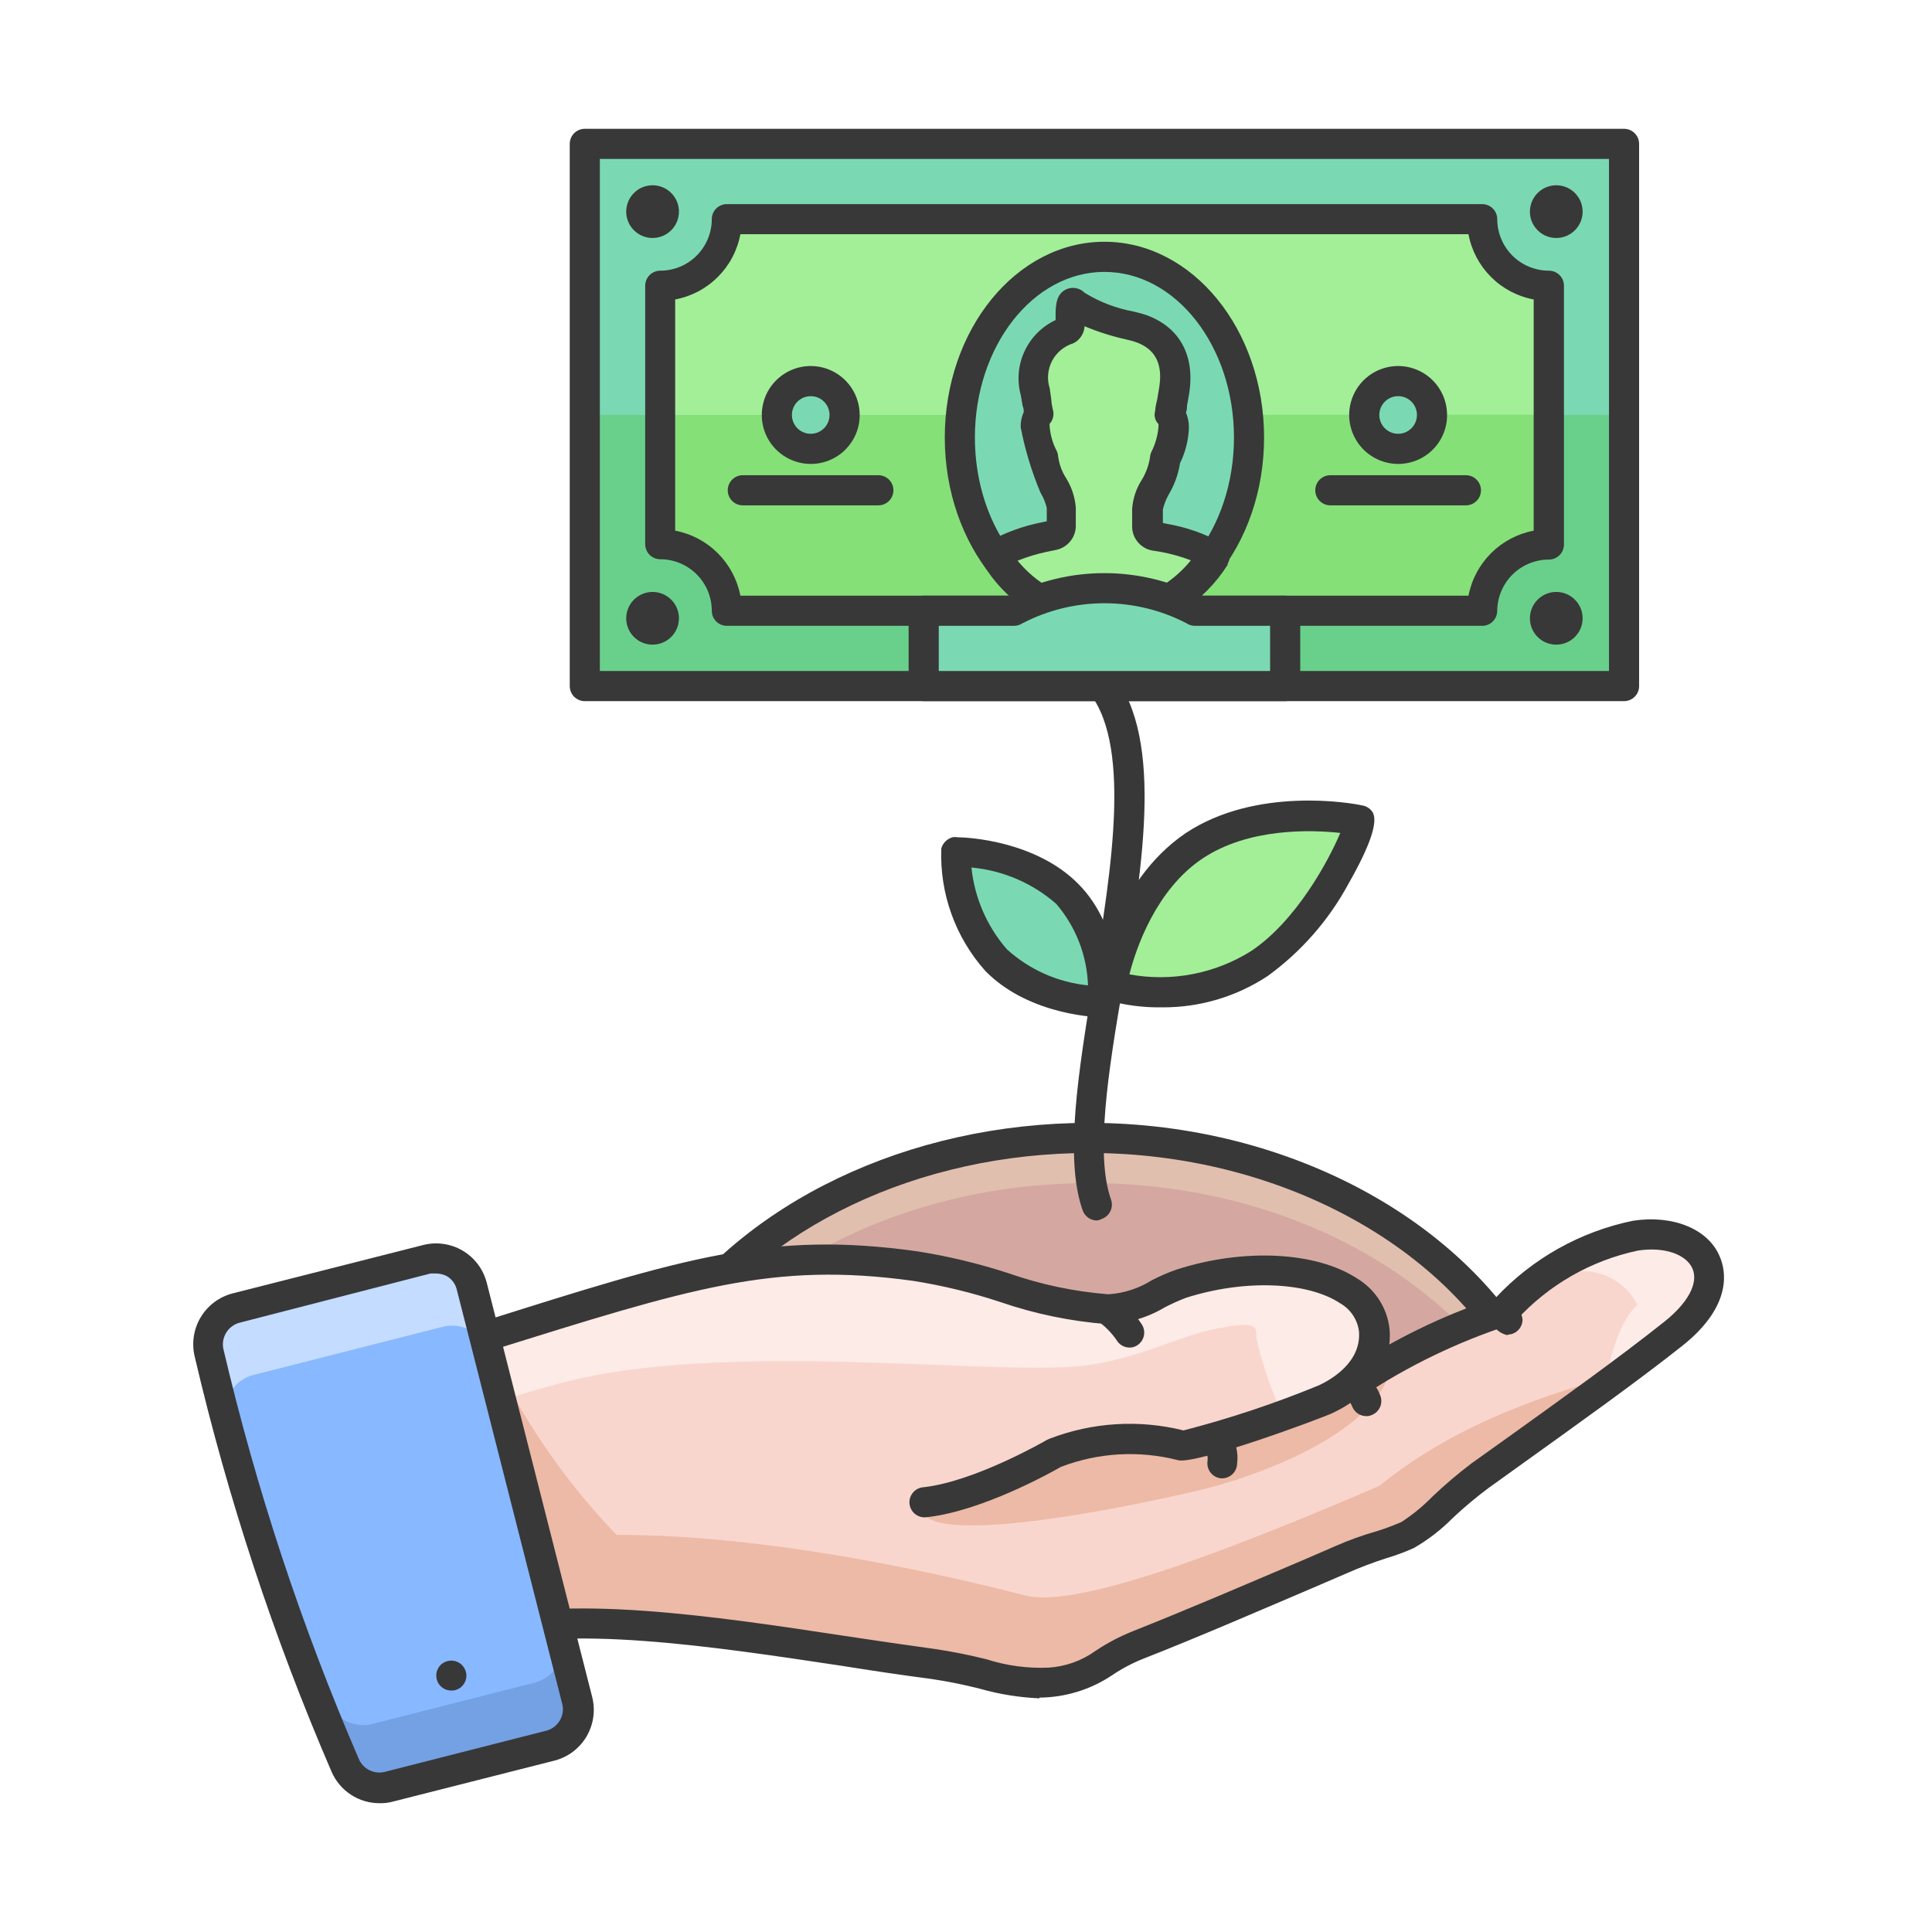<?xml version="1.0" encoding="UTF-8"?>
<svg xmlns="http://www.w3.org/2000/svg" width="60" height="60" viewBox="0 0 60 60" fill="none">
  <rect width="60" height="60" fill="white"></rect>
  <g clip-path="url(#clip0_1518_2361)">
    <path d="M33.831 43.759C25.692 43.759 19.719 43.179 20.818 41.542C23.307 37.851 28.195 35.339 33.831 35.339C40.146 35.339 45.502 38.478 47.63 42.889C48.224 44.175 41.965 43.759 33.831 43.759Z" fill="#D4A8A1"></path>
    <path opacity="0.3" d="M21.132 42.51C23.695 39.081 28.419 36.743 33.831 36.743C39.734 36.743 44.823 39.498 47.162 43.478C47.56 43.338 47.719 43.146 47.597 42.889C45.502 38.478 40.146 35.339 33.831 35.339C28.218 35.339 23.297 37.851 20.818 41.542C20.566 41.921 20.701 42.239 21.132 42.51Z" fill="#FFF3CF"></path>
    <path d="M42.255 44.292C41.236 44.292 40.057 44.292 38.705 44.264C37.194 44.227 35.557 44.227 33.831 44.227C21.328 44.227 20.608 42.88 20.337 42.356C20.248 42.184 20.209 41.99 20.226 41.797C20.242 41.604 20.313 41.42 20.43 41.266C23.087 37.327 28.218 34.872 33.831 34.872C40.09 34.872 45.796 38.01 48.032 42.688C48.095 42.808 48.125 42.943 48.119 43.078C48.114 43.214 48.072 43.345 47.999 43.46C47.564 44.138 45.918 44.292 42.255 44.292ZM33.836 35.807C28.532 35.807 23.695 38.104 21.207 41.804C21.163 41.869 21.149 41.911 21.165 41.93C21.291 42.154 22.47 43.291 33.836 43.291C35.562 43.291 37.208 43.291 38.719 43.329C42.503 43.371 46.404 43.417 47.139 42.996C45.025 38.693 39.678 35.807 33.831 35.807H33.836Z" fill="#383838"></path>
    <path d="M34.065 37.903C33.969 37.903 33.875 37.873 33.797 37.818C33.718 37.763 33.658 37.684 33.625 37.594C33.05 35.98 33.49 33.295 33.953 30.451C34.528 26.953 35.178 22.967 33.719 21.386C33.67 21.345 33.63 21.293 33.601 21.236C33.573 21.178 33.556 21.115 33.553 21.05C33.551 20.986 33.561 20.922 33.584 20.861C33.607 20.801 33.642 20.747 33.688 20.701C33.733 20.655 33.787 20.619 33.847 20.595C33.907 20.571 33.971 20.559 34.035 20.561C34.1 20.564 34.163 20.579 34.221 20.607C34.28 20.634 34.331 20.674 34.374 20.722L34.411 20.76C36.175 22.687 35.515 26.714 34.879 30.582C34.411 33.3 34.009 35.868 34.505 37.257C34.545 37.373 34.539 37.501 34.486 37.612C34.434 37.723 34.34 37.809 34.224 37.851C34.175 37.88 34.121 37.897 34.065 37.903Z" fill="#383838"></path>
    <path d="M30.95 29.806C29.687 28.515 29.631 26.354 29.715 26.438C29.715 26.438 31.89 26.438 33.148 27.743C34.407 29.048 34.266 31.13 34.266 31.13C34.266 31.13 32.194 31.097 30.95 29.806Z" fill="#7AD9B3"></path>
    <path d="M34.266 31.597C34.173 31.597 31.979 31.565 30.599 30.152C29.668 29.108 29.178 27.743 29.233 26.345C29.257 26.263 29.302 26.189 29.362 26.129C29.423 26.069 29.497 26.026 29.579 26.003C29.634 25.993 29.689 25.993 29.743 26.003C30.07 26.003 32.171 26.12 33.485 27.448C34.888 28.852 34.753 31.083 34.748 31.191C34.733 31.306 34.675 31.412 34.586 31.487C34.497 31.563 34.383 31.602 34.266 31.597ZM30.169 26.943C30.266 27.881 30.65 28.766 31.268 29.479C31.966 30.114 32.85 30.508 33.789 30.601C33.757 29.67 33.409 28.777 32.802 28.07C32.069 27.429 31.153 27.034 30.183 26.943H30.169Z" fill="#383838"></path>
    <path d="M39.112 29.946C41.24 28.543 42.363 25.404 42.223 25.498C42.223 25.498 39.21 24.871 37.078 26.288C34.944 27.706 34.533 30.62 34.533 30.62C35.302 30.821 36.104 30.865 36.891 30.749C37.678 30.634 38.433 30.36 39.112 29.946Z" fill="#A2EF98"></path>
    <path d="M36.081 31.284C35.509 31.293 34.939 31.219 34.388 31.064C34.28 31.033 34.187 30.963 34.126 30.869C34.065 30.774 34.04 30.661 34.056 30.55C34.056 30.423 34.552 27.411 36.825 25.872C39.009 24.422 41.97 24.937 42.293 25.011C42.359 25.02 42.422 25.042 42.478 25.077C42.535 25.111 42.583 25.158 42.62 25.213C42.812 25.498 42.559 26.251 41.877 27.448C41.266 28.578 40.409 29.557 39.369 30.311C38.395 30.955 37.25 31.294 36.081 31.284ZM35.075 30.26C36.38 30.5 37.726 30.243 38.85 29.539C40.254 28.604 41.259 26.733 41.624 25.867C40.717 25.769 38.78 25.704 37.344 26.663C35.908 27.622 35.281 29.441 35.075 30.26Z" fill="#383838"></path>
    <path d="M50.437 4.468H18.162V21.307H50.437V4.468Z" fill="#7AD9B3"></path>
    <path opacity="0.3" d="M50.437 12.887H18.162V21.307H50.437V12.887Z" fill="#42BA2C"></path>
    <path d="M48.098 16.91C47.549 16.91 47.023 17.128 46.634 17.515C46.246 17.903 46.027 18.429 46.026 18.977H22.573C22.573 18.429 22.355 17.903 21.967 17.515C21.579 17.128 21.053 16.91 20.505 16.91V8.874C21.053 8.874 21.579 8.656 21.967 8.268C22.355 7.881 22.573 7.355 22.573 6.807H46.03C46.03 7.078 46.084 7.348 46.188 7.599C46.292 7.85 46.445 8.078 46.637 8.27C46.83 8.462 47.058 8.614 47.31 8.718C47.561 8.822 47.831 8.875 48.102 8.874L48.098 16.91Z" fill="#A2EF98"></path>
    <path d="M50.436 21.775H18.162C18.038 21.775 17.919 21.725 17.831 21.638C17.743 21.55 17.694 21.431 17.694 21.307V4.468C17.694 4.344 17.743 4.225 17.831 4.137C17.919 4.049 18.038 4 18.162 4H50.436C50.56 4 50.679 4.049 50.767 4.137C50.855 4.225 50.904 4.344 50.904 4.468V21.307C50.904 21.431 50.855 21.55 50.767 21.638C50.679 21.725 50.56 21.775 50.436 21.775ZM18.629 20.839H49.969V4.936H18.629V20.839Z" fill="#383838"></path>
    <path opacity="0.3" d="M20.266 12.887V17.097C20.823 17.097 21.357 17.317 21.752 17.71C22.146 18.103 22.369 18.636 22.371 19.193H46.227C46.226 18.917 46.28 18.644 46.385 18.389C46.49 18.134 46.644 17.902 46.839 17.706C47.033 17.511 47.264 17.355 47.519 17.249C47.773 17.143 48.046 17.088 48.322 17.088V12.878L20.266 12.887Z" fill="#42BA2C"></path>
    <path d="M46.026 19.436H22.572C22.448 19.436 22.329 19.387 22.242 19.299C22.154 19.211 22.105 19.092 22.105 18.968C22.105 18.544 21.936 18.137 21.636 17.837C21.336 17.537 20.929 17.368 20.505 17.368C20.381 17.368 20.262 17.319 20.174 17.231C20.087 17.144 20.037 17.025 20.037 16.901V8.874C20.037 8.75 20.087 8.631 20.174 8.543C20.262 8.456 20.381 8.406 20.505 8.406C20.929 8.406 21.336 8.238 21.636 7.938C21.936 7.638 22.105 7.231 22.105 6.807C22.105 6.682 22.154 6.563 22.242 6.476C22.329 6.388 22.448 6.339 22.572 6.339H46.03C46.154 6.339 46.273 6.388 46.361 6.476C46.449 6.563 46.498 6.682 46.498 6.807C46.499 7.231 46.669 7.638 46.969 7.938C47.27 8.238 47.678 8.406 48.102 8.406C48.226 8.406 48.345 8.456 48.433 8.543C48.521 8.631 48.57 8.75 48.57 8.874V16.91C48.57 17.034 48.521 17.153 48.433 17.241C48.345 17.328 48.226 17.378 48.102 17.378C47.678 17.378 47.27 17.546 46.969 17.846C46.669 18.146 46.499 18.553 46.498 18.977C46.495 19.101 46.444 19.218 46.356 19.304C46.268 19.39 46.149 19.437 46.026 19.436ZM22.993 18.5H45.605C45.701 18 45.946 17.539 46.307 17.179C46.668 16.819 47.129 16.575 47.63 16.48V9.3C47.127 9.206 46.665 8.962 46.304 8.6C45.942 8.239 45.699 7.777 45.605 7.274H22.993C22.899 7.777 22.656 8.239 22.294 8.6C21.933 8.962 21.471 9.206 20.968 9.3V16.48C21.469 16.575 21.93 16.819 22.291 17.179C22.652 17.539 22.897 18 22.993 18.5Z" fill="#383838"></path>
    <path d="M34.299 19.202C36.779 19.202 38.789 16.689 38.789 13.589C38.789 10.489 36.779 7.976 34.299 7.976C31.819 7.976 29.809 10.489 29.809 13.589C29.809 16.689 31.819 19.202 34.299 19.202Z" fill="#7AD9B3"></path>
    <path d="M34.299 19.67C31.563 19.67 29.341 16.943 29.341 13.589C29.341 10.235 31.563 7.508 34.299 7.508C37.035 7.508 39.257 10.235 39.257 13.589C39.257 16.943 37.031 19.67 34.299 19.67ZM34.299 8.444C32.082 8.444 30.276 10.754 30.276 13.589C30.276 16.424 32.082 18.734 34.299 18.734C36.516 18.734 38.322 16.428 38.322 13.589C38.322 10.75 36.516 8.444 34.299 8.444Z" fill="#383838"></path>
    <path d="M25.178 13.94C25.759 13.94 26.23 13.469 26.23 12.887C26.23 12.306 25.759 11.835 25.178 11.835C24.597 11.835 24.125 12.306 24.125 12.887C24.125 13.469 24.597 13.94 25.178 13.94Z" fill="#7AD9B3"></path>
    <path d="M25.178 14.408C24.877 14.408 24.583 14.318 24.333 14.151C24.083 13.984 23.888 13.747 23.773 13.469C23.658 13.191 23.628 12.886 23.687 12.591C23.745 12.296 23.89 12.025 24.103 11.812C24.316 11.6 24.586 11.455 24.881 11.396C25.176 11.338 25.482 11.368 25.76 11.483C26.037 11.598 26.275 11.793 26.442 12.043C26.609 12.293 26.698 12.587 26.698 12.887C26.699 13.087 26.66 13.285 26.584 13.47C26.507 13.655 26.395 13.822 26.254 13.964C26.113 14.105 25.945 14.217 25.76 14.293C25.576 14.369 25.378 14.408 25.178 14.408ZM25.178 12.303C25.062 12.303 24.949 12.337 24.853 12.401C24.757 12.465 24.682 12.557 24.638 12.664C24.593 12.77 24.582 12.888 24.604 13.001C24.627 13.115 24.683 13.219 24.764 13.301C24.846 13.383 24.95 13.438 25.064 13.461C25.177 13.483 25.295 13.472 25.402 13.428C25.508 13.383 25.6 13.308 25.664 13.212C25.728 13.116 25.762 13.003 25.762 12.887C25.762 12.732 25.701 12.584 25.591 12.474C25.482 12.364 25.333 12.303 25.178 12.303Z" fill="#383838"></path>
    <path d="M20.267 6.923C20.46 6.923 20.617 6.766 20.617 6.573C20.617 6.379 20.46 6.222 20.267 6.222C20.073 6.222 19.916 6.379 19.916 6.573C19.916 6.766 20.073 6.923 20.267 6.923Z" fill="#383838"></path>
    <path d="M20.266 7.391C20.105 7.391 19.946 7.343 19.812 7.253C19.677 7.163 19.572 7.035 19.51 6.886C19.448 6.736 19.432 6.572 19.464 6.413C19.495 6.254 19.573 6.108 19.688 5.994C19.802 5.879 19.948 5.801 20.107 5.77C20.265 5.738 20.43 5.754 20.58 5.816C20.729 5.878 20.857 5.983 20.947 6.118C21.037 6.252 21.085 6.411 21.085 6.573C21.085 6.79 20.999 6.998 20.845 7.151C20.692 7.305 20.483 7.391 20.266 7.391ZM20.266 6.456C20.235 6.456 20.206 6.468 20.184 6.49C20.162 6.512 20.149 6.542 20.149 6.573C20.149 6.704 20.383 6.704 20.383 6.573C20.383 6.542 20.371 6.512 20.349 6.49C20.327 6.468 20.297 6.456 20.266 6.456Z" fill="#383838"></path>
    <path d="M20.267 19.553C20.46 19.553 20.617 19.396 20.617 19.202C20.617 19.008 20.46 18.851 20.267 18.851C20.073 18.851 19.916 19.008 19.916 19.202C19.916 19.396 20.073 19.553 20.267 19.553Z" fill="#383838"></path>
    <path d="M20.266 20.02C20.105 20.02 19.946 19.973 19.812 19.883C19.677 19.793 19.572 19.665 19.51 19.515C19.448 19.366 19.432 19.201 19.464 19.042C19.495 18.884 19.573 18.738 19.688 18.623C19.802 18.509 19.948 18.431 20.107 18.399C20.265 18.367 20.43 18.384 20.58 18.446C20.729 18.508 20.857 18.613 20.947 18.747C21.037 18.882 21.085 19.04 21.085 19.202C21.085 19.419 20.999 19.627 20.845 19.781C20.692 19.934 20.483 20.02 20.266 20.02ZM20.266 19.085C20.235 19.085 20.206 19.097 20.184 19.119C20.162 19.141 20.149 19.171 20.149 19.202C20.149 19.333 20.383 19.333 20.383 19.202C20.383 19.171 20.371 19.141 20.349 19.119C20.327 19.097 20.297 19.085 20.266 19.085Z" fill="#383838"></path>
    <path d="M48.332 6.923C48.525 6.923 48.682 6.766 48.682 6.573C48.682 6.379 48.525 6.222 48.332 6.222C48.138 6.222 47.981 6.379 47.981 6.573C47.981 6.766 48.138 6.923 48.332 6.923Z" fill="#383838"></path>
    <path d="M48.332 7.391C48.17 7.391 48.011 7.343 47.877 7.253C47.742 7.163 47.637 7.035 47.575 6.886C47.513 6.736 47.497 6.572 47.529 6.413C47.56 6.254 47.638 6.108 47.753 5.994C47.867 5.879 48.013 5.801 48.172 5.77C48.331 5.738 48.495 5.754 48.645 5.816C48.794 5.878 48.922 5.983 49.012 6.118C49.102 6.252 49.15 6.411 49.15 6.573C49.15 6.79 49.064 6.998 48.91 7.151C48.757 7.305 48.549 7.391 48.332 7.391ZM48.332 6.456C48.301 6.456 48.271 6.468 48.249 6.49C48.227 6.512 48.215 6.542 48.215 6.573C48.215 6.704 48.449 6.704 48.449 6.573C48.449 6.542 48.436 6.512 48.414 6.49C48.392 6.468 48.363 6.456 48.332 6.456Z" fill="#383838"></path>
    <path d="M48.332 19.553C48.525 19.553 48.682 19.396 48.682 19.202C48.682 19.008 48.525 18.851 48.332 18.851C48.138 18.851 47.981 19.008 47.981 19.202C47.981 19.396 48.138 19.553 48.332 19.553Z" fill="#383838"></path>
    <path d="M48.332 20.02C48.17 20.02 48.011 19.973 47.877 19.883C47.742 19.793 47.637 19.665 47.575 19.515C47.513 19.366 47.497 19.201 47.529 19.042C47.56 18.884 47.638 18.738 47.753 18.623C47.867 18.509 48.013 18.431 48.172 18.399C48.331 18.367 48.495 18.384 48.645 18.446C48.794 18.508 48.922 18.613 49.012 18.747C49.102 18.882 49.15 19.04 49.15 19.202C49.15 19.419 49.064 19.627 48.91 19.781C48.757 19.934 48.549 20.02 48.332 20.02ZM48.332 19.085C48.301 19.085 48.271 19.097 48.249 19.119C48.227 19.141 48.215 19.171 48.215 19.202C48.215 19.333 48.449 19.333 48.449 19.202C48.449 19.171 48.436 19.141 48.414 19.119C48.392 19.097 48.363 19.085 48.332 19.085Z" fill="#383838"></path>
    <path d="M36.137 16.681L35.885 16.629C35.811 16.618 35.744 16.58 35.696 16.522C35.649 16.464 35.624 16.391 35.627 16.316V15.783C35.627 15.357 36.142 14.847 36.17 14.244C36.326 13.938 36.417 13.604 36.437 13.261C36.443 13.194 36.435 13.126 36.414 13.062C36.394 12.998 36.36 12.938 36.315 12.887C36.357 12.663 36.395 12.419 36.437 12.186C36.614 11.208 36.273 10.506 35.417 10.202C35.103 10.09 33.822 9.866 33.345 9.403C33.172 9.239 33.289 10.184 33.13 10.254C32.745 10.383 32.426 10.658 32.24 11.018C32.054 11.379 32.016 11.797 32.133 12.186C32.175 12.429 32.213 12.653 32.255 12.887C32.21 12.938 32.176 12.998 32.155 13.062C32.135 13.126 32.127 13.194 32.133 13.261C32.153 13.604 32.244 13.938 32.4 14.244C32.428 14.842 32.943 15.324 32.943 15.783V16.316C32.946 16.391 32.921 16.464 32.874 16.522C32.826 16.58 32.759 16.618 32.685 16.629L32.405 16.685C31.868 16.789 31.352 16.979 30.875 17.247C31.201 17.758 31.631 18.194 32.137 18.527C32.644 18.86 33.214 19.082 33.813 19.178C33.962 19.178 34.117 19.207 34.28 19.207H34.322C34.468 19.207 34.613 19.197 34.757 19.178C35.358 19.082 35.932 18.858 36.44 18.523C36.948 18.187 37.379 17.747 37.704 17.233C37.216 16.963 36.687 16.777 36.137 16.681Z" fill="#A2EF98"></path>
    <path d="M34.266 19.67C33.509 19.659 32.768 19.453 32.113 19.074C31.458 18.695 30.911 18.155 30.524 17.504C30.488 17.451 30.463 17.39 30.451 17.327C30.439 17.264 30.441 17.199 30.455 17.136C30.47 17.073 30.497 17.014 30.535 16.962C30.574 16.91 30.623 16.867 30.679 16.835C31.2 16.545 31.763 16.338 32.349 16.222L32.508 16.19V15.773C32.469 15.608 32.405 15.45 32.316 15.306C32.039 14.649 31.832 13.966 31.698 13.266C31.694 13.105 31.726 12.945 31.792 12.798C31.797 12.733 31.786 12.667 31.759 12.607L31.703 12.279C31.578 11.825 31.618 11.34 31.816 10.912C32.014 10.484 32.356 10.14 32.783 9.94V9.767C32.783 9.44 32.816 9.103 33.144 8.972C33.236 8.938 33.337 8.931 33.433 8.953C33.529 8.974 33.617 9.023 33.686 9.094C34.15 9.379 34.662 9.575 35.197 9.674C35.37 9.716 35.511 9.753 35.59 9.781C36.652 10.16 37.138 11.072 36.918 12.293L36.862 12.611C36.867 12.68 36.856 12.749 36.83 12.812C36.893 12.96 36.925 13.12 36.923 13.28C36.91 13.664 36.816 14.04 36.647 14.384C36.593 14.728 36.474 15.058 36.296 15.357C36.213 15.503 36.152 15.661 36.114 15.825V16.241L36.245 16.269C36.842 16.371 37.418 16.573 37.947 16.868C38.001 16.898 38.049 16.939 38.087 16.987C38.125 17.036 38.154 17.092 38.17 17.151C38.187 17.211 38.191 17.273 38.183 17.334C38.176 17.396 38.156 17.455 38.125 17.509V17.541C37.764 18.112 37.285 18.598 36.721 18.968C36.156 19.337 35.518 19.581 34.851 19.684C34.687 19.684 34.523 19.712 34.383 19.716L34.266 19.67ZM31.6 17.41C32.173 18.111 32.987 18.573 33.883 18.706C34.016 18.725 34.15 18.734 34.285 18.734C34.424 18.734 34.563 18.725 34.701 18.706C35.599 18.572 36.413 18.106 36.984 17.401C36.681 17.286 36.367 17.198 36.048 17.139L35.782 17.097C35.6 17.063 35.436 16.964 35.322 16.819C35.207 16.674 35.15 16.491 35.16 16.307V15.797C35.184 15.479 35.286 15.172 35.459 14.903C35.587 14.693 35.673 14.459 35.712 14.216C35.716 14.153 35.732 14.091 35.758 14.033C35.881 13.791 35.955 13.527 35.978 13.257V13.168C35.927 13.119 35.891 13.057 35.872 12.989C35.853 12.92 35.852 12.848 35.871 12.78C35.882 12.656 35.904 12.534 35.936 12.415L35.992 12.083C36.128 11.32 35.894 10.843 35.272 10.623C35.169 10.589 35.066 10.561 34.963 10.539C34.525 10.441 34.096 10.305 33.682 10.132C33.676 10.243 33.641 10.35 33.58 10.443C33.519 10.536 33.435 10.611 33.335 10.661C33.194 10.703 33.063 10.774 32.949 10.868C32.836 10.962 32.742 11.077 32.673 11.208C32.605 11.339 32.563 11.482 32.551 11.629C32.538 11.776 32.556 11.924 32.601 12.064L32.648 12.405C32.656 12.527 32.677 12.648 32.709 12.766C32.722 12.836 32.718 12.909 32.699 12.977C32.679 13.046 32.644 13.11 32.596 13.163V13.224C32.615 13.495 32.69 13.76 32.816 14.001C32.843 14.058 32.858 14.12 32.863 14.183C32.896 14.425 32.982 14.656 33.116 14.861C33.284 15.134 33.385 15.444 33.41 15.764V16.274C33.422 16.463 33.364 16.651 33.247 16.8C33.129 16.949 32.961 17.05 32.774 17.083L32.498 17.139C32.195 17.204 31.897 17.295 31.609 17.41H31.6Z" fill="#383838"></path>
    <path d="M39.912 18.968H37.105C36.242 18.507 35.278 18.266 34.299 18.266C33.32 18.266 32.356 18.507 31.492 18.968H28.686V21.307H39.912V18.968Z" fill="#7AD9B3"></path>
    <path d="M39.912 21.775H28.686C28.562 21.775 28.443 21.725 28.355 21.638C28.267 21.55 28.218 21.431 28.218 21.307V18.968C28.218 18.844 28.267 18.725 28.355 18.637C28.443 18.55 28.562 18.5 28.686 18.5H31.357C32.268 18.039 33.275 17.799 34.297 17.799C35.318 17.799 36.325 18.039 37.236 18.5H39.912C40.036 18.5 40.155 18.55 40.243 18.637C40.331 18.725 40.38 18.844 40.38 18.968V21.307C40.38 21.368 40.368 21.429 40.344 21.486C40.321 21.543 40.286 21.594 40.243 21.638C40.199 21.681 40.148 21.715 40.091 21.739C40.034 21.762 39.973 21.775 39.912 21.775ZM29.154 20.839H39.444V19.436H37.105C37.014 19.435 36.924 19.407 36.848 19.356C36.062 18.948 35.188 18.734 34.301 18.734C33.415 18.734 32.541 18.948 31.754 19.356C31.677 19.408 31.586 19.436 31.492 19.436H29.154V20.839Z" fill="#383838"></path>
    <path d="M27.278 15.694H23.068C22.944 15.694 22.825 15.645 22.738 15.557C22.65 15.469 22.601 15.35 22.601 15.226C22.601 15.102 22.65 14.983 22.738 14.895C22.825 14.808 22.944 14.758 23.068 14.758H27.278C27.402 14.758 27.521 14.808 27.609 14.895C27.697 14.983 27.746 15.102 27.746 15.226C27.746 15.35 27.697 15.469 27.609 15.557C27.521 15.645 27.402 15.694 27.278 15.694Z" fill="#383838"></path>
    <path d="M43.42 13.94C44.001 13.94 44.473 13.469 44.473 12.887C44.473 12.306 44.001 11.835 43.42 11.835C42.839 11.835 42.368 12.306 42.368 12.887C42.368 13.469 42.839 13.94 43.42 13.94Z" fill="#7AD9B3"></path>
    <path d="M43.42 14.408C43.12 14.408 42.826 14.318 42.576 14.151C42.326 13.984 42.131 13.747 42.016 13.469C41.901 13.191 41.87 12.886 41.929 12.591C41.988 12.296 42.133 12.025 42.345 11.812C42.558 11.6 42.829 11.455 43.124 11.396C43.419 11.338 43.724 11.368 44.002 11.483C44.28 11.598 44.517 11.793 44.684 12.043C44.851 12.293 44.94 12.587 44.94 12.887C44.941 13.087 44.902 13.285 44.826 13.47C44.75 13.655 44.638 13.822 44.496 13.964C44.355 14.105 44.187 14.217 44.003 14.293C43.818 14.369 43.62 14.408 43.42 14.408ZM43.42 12.303C43.304 12.303 43.191 12.337 43.095 12.401C42.999 12.465 42.924 12.557 42.88 12.664C42.836 12.77 42.824 12.888 42.847 13.001C42.869 13.115 42.925 13.219 43.007 13.301C43.089 13.383 43.193 13.438 43.306 13.461C43.419 13.483 43.537 13.472 43.644 13.428C43.751 13.383 43.842 13.308 43.906 13.212C43.971 13.116 44.005 13.003 44.005 12.887C44.005 12.732 43.943 12.584 43.834 12.474C43.724 12.364 43.575 12.303 43.42 12.303Z" fill="#383838"></path>
    <path d="M45.525 15.694H41.315C41.191 15.694 41.072 15.645 40.984 15.557C40.897 15.469 40.847 15.35 40.847 15.226C40.847 15.102 40.897 14.983 40.984 14.895C41.072 14.808 41.191 14.758 41.315 14.758H45.525C45.649 14.758 45.768 14.808 45.856 14.895C45.944 14.983 45.993 15.102 45.993 15.226C45.993 15.35 45.944 15.469 45.856 15.557C45.768 15.645 45.649 15.694 45.525 15.694Z" fill="#383838"></path>
    <path d="M11.875 51.743L14.808 50.808C19.153 49.437 27.694 51.912 32.704 51.963C33.85 51.963 43.359 47.754 43.93 47.333C45.492 46.098 49.501 43.394 51.98 41.42C54.132 39.708 52.859 38.048 50.811 38.366C49.24 38.697 47.814 39.515 46.736 40.705C45.469 41.018 42.995 41.729 42.106 42.982C41.142 42.912 32.751 45.144 32.751 45.144C34.011 44.658 35.39 44.576 36.699 44.91C36.998 44.98 40.398 43.838 41.18 43.474C42.068 43.057 42.775 42.314 42.691 41.336C42.545 39.661 39.599 38.955 36.684 39.891C36.016 40.106 35.234 40.723 34.402 40.681C32.231 40.569 30.73 39.666 28.429 39.343C23.849 38.703 21.235 39.582 14.593 41.682L9.227 43.357C8.245 46.378 11.749 48.249 11.875 51.743Z" fill="#F9D6CD"></path>
    <path opacity="0.5" d="M47.775 39.83C49.178 39.072 50.413 39.61 50.843 40.527C50.044 41.252 49.384 43.89 50.315 45.157C51.204 44.648 51.358 41.883 51.98 41.416C54.132 39.703 52.953 38.09 50.694 38.464C49.633 38.701 48.636 39.167 47.775 39.83Z" fill="white"></path>
    <g opacity="0.3">
      <path d="M31.843 49.55C29.673 48.993 19.883 46.547 14.396 48.277L11.262 49.372C11.623 50.115 11.832 50.923 11.875 51.748L14.808 50.813C19.153 49.442 27.694 51.973 32.704 51.968C33.85 51.968 43.359 47.758 43.93 47.337L45.132 46.402L49.917 42.781C47.578 43.441 45.034 44.362 42.84 46.144C37.779 48.324 33.382 49.947 31.843 49.55Z" fill="#CC784A"></path>
      <path d="M15.495 42.496C16.548 44.606 17.951 46.523 19.644 48.165C20.056 48.535 15.668 49.409 15.668 49.409L13.952 42.823L15.495 42.496Z" fill="#CC784A"></path>
      <path d="M36.951 46.35C39.084 45.883 42.602 44.517 43.144 42.646C43.144 42.562 42.499 42.908 42.41 42.837C41.371 42.837 37.924 44.283 36.909 44.947C36.37 44.684 35.78 44.544 35.18 44.537C34.581 44.531 33.987 44.658 33.443 44.91C33.443 44.91 32.288 45.522 32.292 45.494C30.983 45.766 28.625 46.762 28.644 46.898C28.794 47.824 32.924 47.267 36.951 46.35Z" fill="#CC784A"></path>
    </g>
    <path opacity="0.5" d="M33.625 42.416C35.291 42.225 36.642 41.481 37.746 41.27C39.21 40.971 38.981 41.27 39.023 41.593C39.216 42.411 39.49 43.207 39.842 43.969C40.426 43.764 40.932 43.577 41.175 43.46C42.064 43.043 42.77 42.3 42.686 41.322C42.541 39.647 39.594 38.941 36.68 39.877C36.011 40.092 35.23 40.709 34.397 40.667C32.227 40.555 30.725 39.652 28.424 39.329C23.845 38.688 21.23 39.568 14.588 41.668L9.227 43.357C8.998 44.052 8.998 44.803 9.227 45.499C11.412 44.76 15.308 43.534 17.273 42.992C22.371 41.575 30.814 42.744 33.625 42.416Z" fill="white"></path>
    <path d="M28.737 47.122C28.613 47.129 28.492 47.086 28.399 47.003C28.307 46.92 28.251 46.804 28.244 46.68C28.237 46.556 28.28 46.434 28.363 46.342C28.446 46.249 28.562 46.193 28.686 46.187C30.295 46.004 32.489 44.732 32.512 44.718L32.596 44.68C33.923 44.169 35.375 44.079 36.755 44.423C38.189 44.053 39.595 43.585 40.965 43.02C41.362 42.833 42.283 42.295 42.204 41.341C42.18 41.163 42.116 40.993 42.016 40.843C41.917 40.694 41.784 40.57 41.629 40.48C40.604 39.797 38.63 39.727 36.825 40.307C36.605 40.392 36.389 40.489 36.179 40.597C35.633 40.925 35.011 41.106 34.374 41.121C33.244 41.033 32.129 40.802 31.058 40.433C30.177 40.142 29.274 39.923 28.358 39.778C23.994 39.175 21.436 40.012 15.21 41.953L8.367 44.11C8.253 44.135 8.133 44.117 8.032 44.058C7.93 44 7.854 43.906 7.819 43.794C7.784 43.682 7.792 43.562 7.841 43.456C7.891 43.349 7.978 43.266 8.086 43.221L14.929 41.06C21.286 39.049 23.92 38.221 28.494 38.862C29.456 39.014 30.403 39.242 31.329 39.544C32.327 39.894 33.366 40.112 34.421 40.195C34.897 40.165 35.358 40.017 35.763 39.764C36.013 39.633 36.273 39.52 36.539 39.428C38.626 38.754 40.88 38.871 42.153 39.708C42.429 39.875 42.664 40.104 42.838 40.376C43.011 40.649 43.12 40.958 43.154 41.28C43.247 42.346 42.583 43.319 41.381 43.885C40.983 44.068 37.171 45.48 36.591 45.349C35.385 45.037 34.111 45.109 32.947 45.555C32.615 45.747 30.491 46.926 28.794 47.117L28.737 47.122Z" fill="#383838"></path>
    <path d="M32.283 52.744C31.65 52.716 31.022 52.614 30.412 52.44C29.92 52.316 29.422 52.215 28.92 52.141C28.022 52.024 27.049 51.879 26.113 51.729C22.105 51.126 17.558 50.443 14.953 51.262L11.959 52.197C11.845 52.223 11.725 52.204 11.624 52.146C11.523 52.087 11.447 51.993 11.411 51.882C11.376 51.77 11.384 51.649 11.434 51.543C11.483 51.437 11.57 51.353 11.678 51.308L14.672 50.373C17.479 49.484 22.156 50.186 26.254 50.808C27.222 50.953 28.167 51.093 29.06 51.215C29.593 51.294 30.122 51.402 30.646 51.533C31.265 51.73 31.914 51.818 32.564 51.79C33.091 51.757 33.599 51.575 34.028 51.266C34.39 51.023 34.778 50.82 35.183 50.658C36.792 50.022 38.864 49.133 40.534 48.422L41.47 48.016C41.892 47.83 42.326 47.674 42.77 47.548C43.026 47.468 43.277 47.374 43.523 47.267C43.876 47.037 44.202 46.769 44.496 46.467C44.877 46.105 45.279 45.764 45.698 45.447L46.797 44.662C48.434 43.488 50.291 42.159 51.671 41.06C52.424 40.466 52.757 39.844 52.56 39.395C52.364 38.946 51.667 38.712 50.867 38.838C49.407 39.147 48.081 39.908 47.078 41.013C47.028 41.077 46.959 41.124 46.882 41.149C45.258 41.678 43.715 42.425 42.293 43.371C42.191 43.429 42.07 43.447 41.955 43.421C41.84 43.394 41.74 43.325 41.673 43.227C41.607 43.13 41.58 43.011 41.598 42.894C41.616 42.778 41.677 42.672 41.769 42.599C43.216 41.625 44.79 40.854 46.447 40.307C47.585 39.085 49.076 38.248 50.712 37.912C51.952 37.72 53.051 38.165 53.407 39.021C53.589 39.432 53.837 40.531 52.247 41.794C50.843 42.908 48.972 44.241 47.331 45.419L46.236 46.205C45.846 46.495 45.472 46.808 45.118 47.141C44.758 47.506 44.351 47.82 43.907 48.076C43.632 48.199 43.349 48.304 43.06 48.39C42.642 48.524 42.231 48.68 41.83 48.857L40.894 49.26C39.22 49.975 37.152 50.869 35.515 51.51C35.17 51.646 34.84 51.82 34.533 52.029C33.865 52.474 33.081 52.715 32.278 52.721L32.283 52.744Z" fill="#383838"></path>
    <path d="M42.428 43.979C42.334 43.978 42.242 43.95 42.165 43.896C42.087 43.843 42.028 43.767 41.993 43.679C41.969 43.614 41.931 43.555 41.881 43.506C41.787 43.429 41.727 43.317 41.714 43.196C41.701 43.074 41.736 42.952 41.811 42.856C41.885 42.762 41.992 42.7 42.111 42.683C42.229 42.665 42.349 42.694 42.447 42.763C42.639 42.913 42.785 43.114 42.868 43.343C42.89 43.4 42.9 43.461 42.898 43.523C42.897 43.584 42.883 43.645 42.858 43.7C42.832 43.757 42.796 43.807 42.752 43.849C42.707 43.891 42.654 43.924 42.597 43.946C42.544 43.971 42.486 43.982 42.428 43.979Z" fill="#383838"></path>
    <path d="M46.825 41.467C46.643 41.431 46.483 41.324 46.379 41.169C46.276 41.015 46.238 40.826 46.273 40.644C46.273 40.644 46.273 40.644 46.273 40.606C46.303 40.553 46.343 40.505 46.391 40.467C46.44 40.429 46.495 40.4 46.554 40.383C46.613 40.366 46.675 40.361 46.736 40.368C46.797 40.375 46.856 40.394 46.91 40.424C47.013 40.479 47.101 40.559 47.166 40.656C47.231 40.753 47.272 40.864 47.284 40.98C47.284 41.105 47.234 41.224 47.147 41.311C47.059 41.399 46.94 41.448 46.816 41.448L46.825 41.467Z" fill="#383838"></path>
    <path d="M37.962 45.911H37.919C37.796 45.899 37.682 45.838 37.603 45.743C37.524 45.647 37.487 45.524 37.498 45.401C37.516 45.295 37.503 45.186 37.461 45.087C37.394 44.989 37.367 44.868 37.386 44.751C37.405 44.633 37.468 44.527 37.562 44.455C37.657 44.382 37.775 44.348 37.894 44.359C38.012 44.371 38.122 44.427 38.2 44.517C38.385 44.791 38.463 45.124 38.42 45.452C38.417 45.573 38.368 45.688 38.283 45.774C38.197 45.859 38.082 45.908 37.962 45.911Z" fill="#383838"></path>
    <path d="M35.08 41.85C34.999 41.85 34.919 41.829 34.849 41.789C34.778 41.749 34.719 41.691 34.678 41.621C34.526 41.4 34.338 41.205 34.121 41.046C34.022 40.973 33.955 40.864 33.936 40.742C33.917 40.62 33.946 40.496 34.018 40.396C34.054 40.346 34.1 40.304 34.153 40.272C34.205 40.239 34.264 40.218 34.324 40.208C34.385 40.199 34.447 40.201 34.507 40.216C34.567 40.23 34.623 40.257 34.673 40.293C34.987 40.527 35.256 40.815 35.468 41.144C35.532 41.25 35.551 41.377 35.521 41.497C35.491 41.618 35.415 41.721 35.309 41.785C35.241 41.829 35.161 41.852 35.08 41.85Z" fill="#383838"></path>
    <path fill-rule="evenodd" clip-rule="evenodd" d="M17.095 54.222L12.081 55.499C11.813 55.567 11.531 55.537 11.283 55.415C11.036 55.294 10.839 55.088 10.729 54.835C8.961 50.692 7.553 46.404 6.519 42.019C6.447 41.721 6.495 41.407 6.652 41.145C6.81 40.882 7.064 40.692 7.361 40.616L13.274 39.114C13.571 39.04 13.885 39.087 14.148 39.244C14.411 39.401 14.601 39.655 14.677 39.951L17.951 52.81C18.023 53.109 17.974 53.424 17.815 53.687C17.655 53.95 17.398 54.139 17.1 54.213L17.095 54.222Z" fill="#88B8FF"></path>
    <path opacity="0.5" fill-rule="evenodd" clip-rule="evenodd" d="M13.255 39.119L7.342 40.62C7.046 40.697 6.791 40.886 6.634 41.149C6.476 41.412 6.428 41.726 6.501 42.024C6.622 42.524 7.048 44.185 7.034 44.11C6.957 43.815 7 43.502 7.153 43.239C7.307 42.976 7.558 42.785 7.852 42.706L13.769 41.2C14.066 41.129 14.379 41.177 14.642 41.333C14.904 41.49 15.094 41.742 15.173 42.038L14.639 39.951C14.562 39.66 14.374 39.41 14.116 39.255C13.857 39.099 13.549 39.05 13.255 39.119Z" fill="white"></path>
    <path opacity="0.2" fill-rule="evenodd" clip-rule="evenodd" d="M10.724 54.835C10.835 55.089 11.033 55.294 11.281 55.416C11.529 55.537 11.813 55.567 12.081 55.499L17.1 54.223C17.396 54.146 17.651 53.956 17.807 53.693C17.964 53.431 18.011 53.116 17.937 52.819L17.437 50.855C17.474 51.002 17.482 51.155 17.46 51.305C17.438 51.455 17.386 51.599 17.309 51.73C17.231 51.86 17.128 51.974 17.006 52.065C16.885 52.155 16.746 52.221 16.599 52.258L11.58 53.535C11.31 53.608 11.023 53.581 10.771 53.459C10.519 53.337 10.32 53.128 10.21 52.871L10.724 54.835Z" fill="#274875"></path>
    <path d="M11.786 56C11.47 56.001 11.161 55.909 10.897 55.736C10.633 55.563 10.425 55.317 10.299 55.027C8.502 50.863 7.079 46.547 6.047 42.131C5.946 41.715 6.013 41.275 6.234 40.907C6.454 40.54 6.81 40.274 7.226 40.167L13.143 38.665C13.349 38.612 13.564 38.601 13.775 38.632C13.986 38.662 14.19 38.734 14.373 38.843C14.556 38.952 14.716 39.096 14.844 39.267C14.971 39.438 15.064 39.632 15.117 39.839L18.391 52.702C18.496 53.118 18.433 53.559 18.215 53.929C17.997 54.299 17.641 54.567 17.226 54.676L12.207 55.949C12.07 55.987 11.928 56.004 11.786 56ZM13.545 39.549H13.372L7.455 41.074C7.28 41.116 7.128 41.225 7.031 41.377C6.935 41.528 6.9 41.712 6.936 41.888C7.959 46.251 9.368 50.515 11.145 54.63C11.21 54.781 11.327 54.904 11.474 54.976C11.622 55.049 11.79 55.067 11.95 55.027L16.959 53.75C17.138 53.705 17.291 53.59 17.385 53.432C17.432 53.355 17.462 53.269 17.475 53.18C17.488 53.091 17.483 53 17.46 52.913L14.186 40.05C14.165 39.962 14.126 39.879 14.072 39.807C14.018 39.734 13.95 39.674 13.872 39.629C13.771 39.578 13.659 39.551 13.545 39.549Z" fill="#383838"></path>
    <path d="M14.013 52.501C13.89 52.501 13.772 52.452 13.685 52.366C13.598 52.278 13.549 52.159 13.549 52.036C13.549 51.912 13.598 51.794 13.685 51.706C13.728 51.664 13.779 51.631 13.835 51.608C13.892 51.584 13.953 51.572 14.015 51.572C14.077 51.572 14.138 51.584 14.195 51.608C14.251 51.631 14.302 51.664 14.345 51.706C14.387 51.751 14.422 51.803 14.448 51.86C14.472 51.917 14.484 51.977 14.485 52.038C14.485 52.1 14.472 52.161 14.448 52.218C14.424 52.275 14.389 52.327 14.345 52.37C14.303 52.414 14.252 52.447 14.195 52.468C14.137 52.493 14.075 52.504 14.013 52.501Z" fill="#383838"></path>
  </g>
  <defs>
    <clipPath id="clip0_1518_2361">
      <rect width="47.542" height="52" fill="white" transform="translate(6 4)"></rect>
    </clipPath>
  </defs>
</svg>
